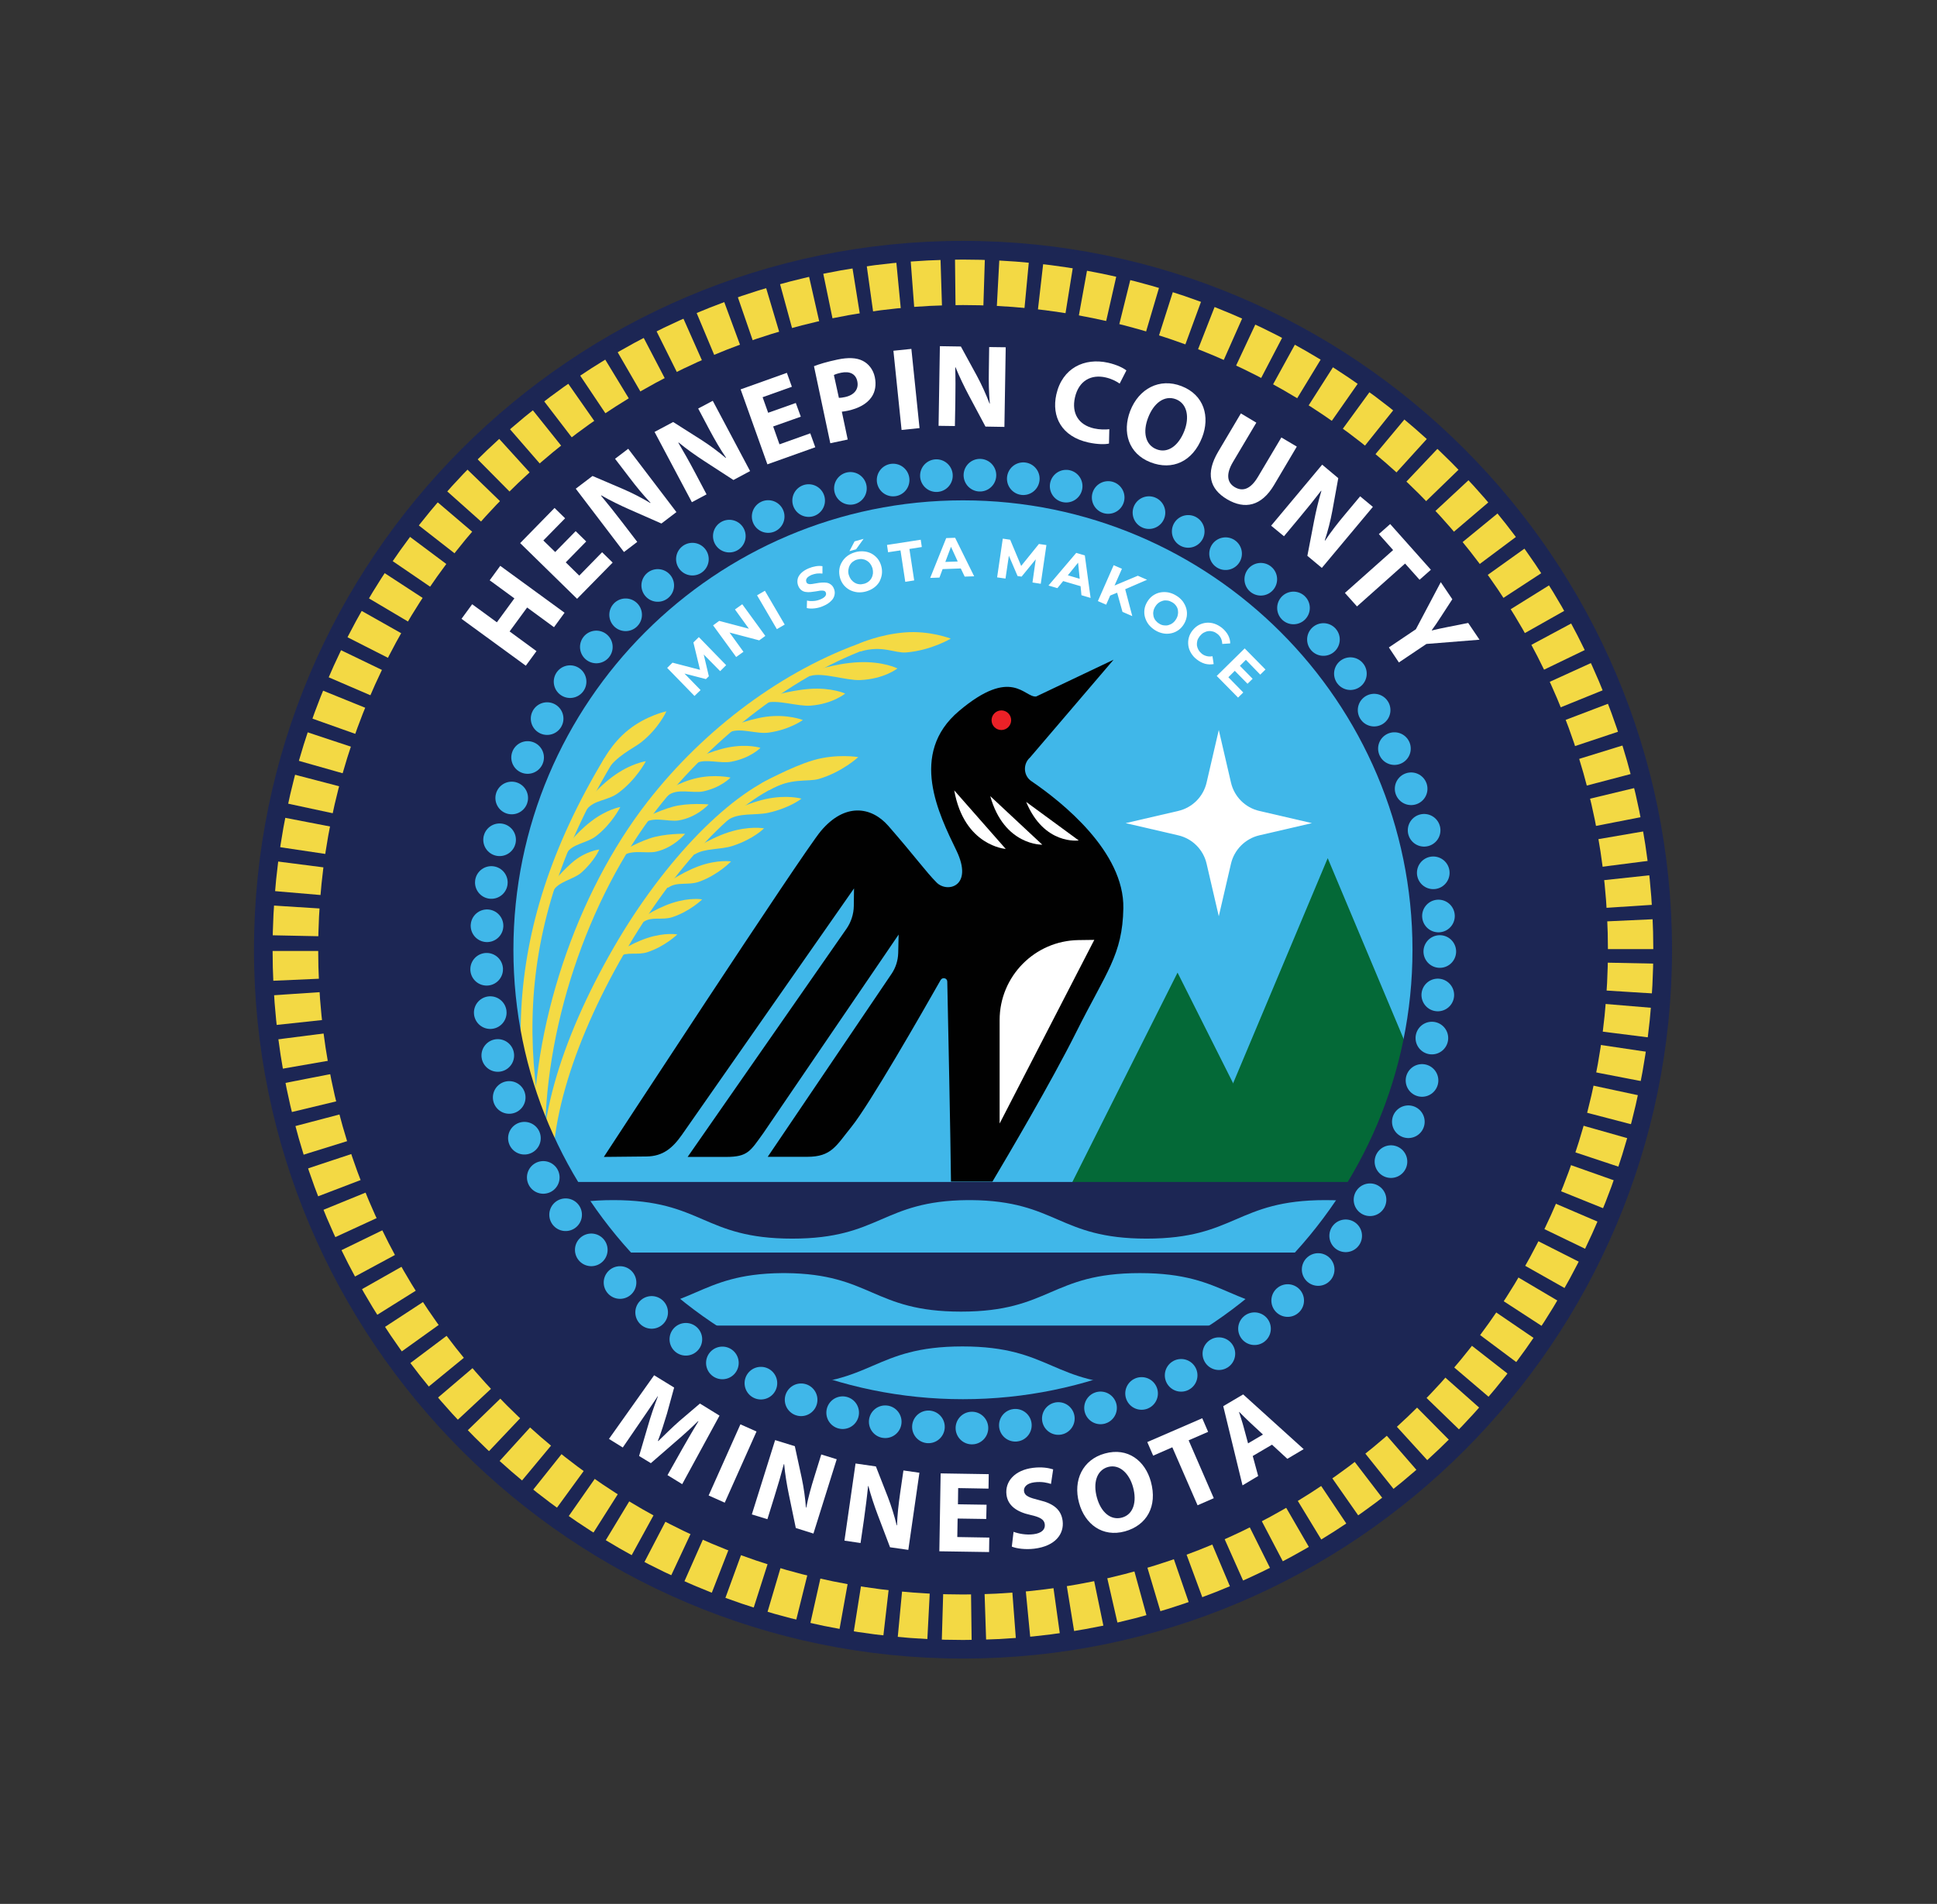 <?xml version="1.0" encoding="utf-8"?>
<!-- Generator: Adobe Illustrator 27.9.5, SVG Export Plug-In . SVG Version: 9.03 Build 54986)  -->
<svg version="1.1" id="Layer_1" xmlns="http://www.w3.org/2000/svg" xmlns:xlink="http://www.w3.org/1999/xlink" x="0px" y="0px"
	 viewBox="0 0 178 175" style="enable-background:new 0 0 178 175;" xml:space="preserve">
<rect x="0" y="0" width="178" height="175" fill="#333333" stroke="none"/>
<style type="text/css">
	.st0{clip-path:url(#SVGID_00000083789607499292037930000002065509367032112040_);fill:#F3D944;}
	.st1{clip-path:url(#SVGID_00000083789607499292037930000002065509367032112040_);fill:#1C2654;}
	.st2{clip-path:url(#SVGID_00000082341122300532933170000015776645026036767631_);fill:#40B7E9;}
	.st3{clip-path:url(#SVGID_00000082341122300532933170000015776645026036767631_);fill:#046937;}
	.st4{clip-path:url(#SVGID_00000082341122300532933170000015776645026036767631_);fill:#1C2654;}
	.st5{clip-path:url(#SVGID_00000082341122300532933170000015776645026036767631_);fill:#F4DA44;}
	.st6{clip-path:url(#SVGID_00000082341122300532933170000015776645026036767631_);fill:#FFFFFF;}
	.st7{clip-path:url(#SVGID_00000082341122300532933170000015776645026036767631_);fill:#010101;}
	.st8{clip-path:url(#SVGID_00000082341122300532933170000015776645026036767631_);fill:#EA2127;}
	.st9{clip-path:url(#SVGID_00000078021595612142313080000012122767964921995448_);fill:#FFFFFF;}
	.st10{clip-path:url(#SVGID_00000078021595612142313080000012122767964921995448_);fill:#1C2654;}
	.st11{fill:#FFFFFF;}
	.st12{fill:none;stroke:#40B7E9;stroke-width:3;stroke-linecap:round;stroke-miterlimit:5;stroke-dasharray:0,4;}
</style>
<g>
	<defs>
		<rect id="SVGID_1_" x="20.22" y="19" width="136.6" height="136.6"/>
	</defs>
	<clipPath id="SVGID_00000080177245476766676630000010196942293946277505_">
		<use xlink:href="#SVGID_1_"  style="overflow:visible;"/>
	</clipPath>
	<path style="clip-path:url(#SVGID_00000080177245476766676630000010196942293946277505_);fill:#F3D944;" d="M24.2,87.3
		c0-35.51,28.79-64.3,64.3-64.3c35.51,0,64.3,28.79,64.3,64.3s-28.79,64.3-64.3,64.3C52.98,151.59,24.2,122.81,24.2,87.3"/>
	<path style="clip-path:url(#SVGID_00000080177245476766676630000010196942293946277505_);fill:#1C2654;" d="M29.24,87.3
		c0-32.73,26.53-59.26,59.26-59.26c32.73,0,59.26,26.53,59.26,59.26s-26.53,59.26-59.26,59.26C55.77,146.55,29.24,120.02,29.24,87.3
		"/>
</g>
<g>
	<defs>
		<path id="SVGID_00000163765386986370187960000005262801686725142192_" d="M45.96,87.34c0,23.32,18.91,42.23,42.23,42.23
			c23.32,0,42.23-18.91,42.23-42.23c0-23.32-18.9-42.23-42.23-42.23C64.86,45.11,45.96,64.01,45.96,87.34"/>
	</defs>
	<clipPath id="SVGID_00000013174698985895520770000016062588495579786903_">
		<use xlink:href="#SVGID_00000163765386986370187960000005262801686725142192_"  style="overflow:visible;"/>
	</clipPath>
	
		<rect x="45.61" y="37.15" style="clip-path:url(#SVGID_00000013174698985895520770000016062588495579786903_);fill:#40B7E9;" width="90.62" height="72.21"/>
	<polygon style="clip-path:url(#SVGID_00000013174698985895520770000016062588495579786903_);fill:#046937;" points="118.06,109.01 
		98.36,109.01 108.21,89.4 	"/>
	<polygon style="clip-path:url(#SVGID_00000013174698985895520770000016062588495579786903_);fill:#046937;" points="134.66,109.01 
		109.35,109.01 122.01,78.88 	"/>
	
		<rect x="48.45" y="108.64" style="clip-path:url(#SVGID_00000013174698985895520770000016062588495579786903_);fill:#1C2654;" width="77.8" height="23.4"/>
	<path style="clip-path:url(#SVGID_00000013174698985895520770000016062588495579786903_);fill:#40B7E9;" d="M187.57,115.13H-9.42
		l0.02-4.82c8.22,0,8.22,2.55,16.44,2.55c8.22,0,8.22-2.55,16.44-2.55c8.22,0,8.22,3.54,16.44,3.54s8.22-3.54,16.44-3.54
		c8.22,0,8.22,3.54,16.44,3.54c8.11,0,8.22-3.47,16.12-3.54c0.05,0,0.11,0,0.16,0c0.06,0,0.11,0,0.16,0
		c7.9,0.07,8.01,3.54,16.12,3.54c8.22,0,8.22-3.54,16.44-3.54c8.22,0,8.22,3.54,16.44,3.54c8.22,0,8.22-3.54,16.44-3.54
		c8.22,0,8.22,2.55,16.44,2.55c8.22,0,8.22-2.55,16.44-2.55L187.57,115.13z"/>
	<path style="clip-path:url(#SVGID_00000013174698985895520770000016062588495579786903_);fill:#40B7E9;" d="M170.51,121.84H-26.47
		l0.02-4.82c8.22,0,8.22,2.55,16.44,2.55c8.22,0,8.22-2.55,16.44-2.55c8.22,0,8.22,3.54,16.44,3.54s8.22-3.54,16.44-3.54
		c8.22,0,8.22,3.54,16.44,3.54c8.11,0,8.22-3.47,16.12-3.54c0.05,0,0.11,0,0.16,0c0.06,0,0.11,0,0.16,0
		c7.9,0.07,8.01,3.54,16.12,3.54c8.22,0,8.22-3.54,16.44-3.54c8.22,0,8.22,3.54,16.44,3.54c8.22,0,8.22-3.54,16.44-3.54
		c8.22,0,8.22,2.55,16.44,2.55c8.22,0,8.22-2.55,16.44-2.55L170.51,121.84z"/>
	<path style="clip-path:url(#SVGID_00000013174698985895520770000016062588495579786903_);fill:#40B7E9;" d="M154.2,129.46H-42.78
		l0.02-5.7c8.22,0,8.22,2.55,16.44,2.55c8.22,0,8.22-2.55,16.44-2.55c8.22,0,8.22,3.54,16.44,3.54c8.22,0,8.22-3.54,16.44-3.54
		c8.22,0,8.22,3.54,16.44,3.54c8.11,0,8.22-3.47,16.12-3.54c0.05,0,0.11,0,0.16,0c0.06,0,0.11,0,0.16,0
		c7.9,0.07,8.01,3.54,16.12,3.54c8.22,0,8.22-3.54,16.44-3.54c8.22,0,8.22,3.54,16.44,3.54c8.22,0,8.22-3.54,16.44-3.54
		c8.22,0,8.22,2.55,16.44,2.55c8.22,0,8.22-2.55,16.44-2.55L154.2,129.46z"/>
	<path style="clip-path:url(#SVGID_00000013174698985895520770000016062588495579786903_);fill:#F4DA44;" d="M51.77,114.89
		c-5.49-15.2-6.07-28.86,3.77-45.21l1.05-0.08c-9.9,16.28-9.1,29.33-3.82,44.94L51.77,114.89z"/>
	<path style="clip-path:url(#SVGID_00000013174698985895520770000016062588495579786903_);fill:#F4DA44;" d="M50.14,110.34
		c-1.25-6.14,1.28-14.63,6.27-23.27c4.65-8.06,10.9-14.45,15.73-16.06l0.21,0.88c-4.59,1.53-10.46,7.89-14.98,15.73
		c-4.86,8.41-7.49,16.96-6.29,22.85L50.14,110.34z"/>
	<path style="clip-path:url(#SVGID_00000013174698985895520770000016062588495579786903_);fill:#F4DA44;" d="M49.01,105.4
		c-0.23-10.98,3.95-23.29,10.48-31.69c5.3-6.82,12.6-12.19,20.01-14.75l0.85,0.43c-7.22,2.49-14.81,8.35-19.99,15
		c-6.38,8.2-10.49,20.4-10.26,31.13L49.01,105.4z"/>
	<polygon style="clip-path:url(#SVGID_00000013174698985895520770000016062588495579786903_);fill:#FFFFFF;" points="91.14,105.94 
		100.56,86.39 100.35,77.37 92.48,71.81 86.35,70.85 90.57,81.59 88.84,90.6 	"/>
	<path style="clip-path:url(#SVGID_00000013174698985895520770000016062588495579786903_);fill:#010101;" d="M94.66,69.62l7.67-8.98
		l-7.11,3.38c-1.1,0.12-2.21-2.79-7.09,1.33c-4.67,3.94-1.83,9.53-0.24,12.83c1.59,3.3-0.83,3.92-1.81,2.95
		c-0.98-0.98-1.98-2.39-4.44-5.21c-1.58-1.81-4.02-2.14-6.21,0.47c-1.68,2-19.94,29.95-19.94,29.95l3.92-0.04
		c1.51-0.02,2.39-0.76,3.26-2l15.81-22.64l-0.02,1.61c-0.01,0.76-0.25,1.49-0.68,2.11l-14.59,20.96h3.53c2.02,0,2.23-0.54,3.42-2.18
		L82.58,85.9l-0.04,1.71c-0.02,0.68-0.23,1.34-0.61,1.9l-11.38,16.82h3.63c2.24,0,2.65-1.01,4.06-2.75
		c1.66-2.05,6.51-10.52,8.2-13.5c0.17-0.29,0.61-0.18,0.61,0.15c0.08,3.63,0.3,14.49,0.34,18.38h3.81c1.44-2.42,5.41-9.16,7.68-13.7
		c2.81-5.62,4.27-7.13,4.35-11.43c0.09-5.19-5.62-9.75-8.44-11.67C94.04,71.31,93.98,70.22,94.66,69.62"/>
	<path style="clip-path:url(#SVGID_00000013174698985895520770000016062588495579786903_);fill:#EA2127;" d="M91.12,66.2
		c0-0.49,0.4-0.9,0.9-0.9s0.9,0.4,0.9,0.9c0,0.49-0.4,0.9-0.9,0.9S91.12,66.7,91.12,66.2"/>
	<path style="clip-path:url(#SVGID_00000013174698985895520770000016062588495579786903_);fill:#FFFFFF;" d="M99.13,77.25
		c0,0-3.17,0.47-4.83-3.54L99.13,77.25z"/>
	<path style="clip-path:url(#SVGID_00000013174698985895520770000016062588495579786903_);fill:#FFFFFF;" d="M95.78,77.64
		c0,0-3.5,0.11-4.78-4.46L95.78,77.64z"/>
	<path style="clip-path:url(#SVGID_00000013174698985895520770000016062588495579786903_);fill:#FFFFFF;" d="M87.69,72.65l4.73,5.38
		C92.42,78.03,88.6,77.77,87.69,72.65"/>
	<path style="clip-path:url(#SVGID_00000013174698985895520770000016062588495579786903_);fill:#FFFFFF;" d="M91.86,103.27v-9.51
		c0-4.01,3.22-7.29,7.24-7.35l1.46-0.02L91.86,103.27z"/>
	<path style="clip-path:url(#SVGID_00000013174698985895520770000016062588495579786903_);fill:#F4DA44;" d="M79.01,59.13
		c0,0-0.81,0.58,0.07,0.75c2.02-0.6,3.14,0.18,4.2,0.09c2.3-0.19,4.09-1.27,4.09-1.27s-1.94-0.76-4.24-0.57
		C80.82,58.32,79.01,59.13,79.01,59.13"/>
	<path style="clip-path:url(#SVGID_00000013174698985895520770000016062588495579786903_);fill:#F4DA44;" d="M69.97,72
		c0,0-0.14,0.63,0.73,0.62c1.97-1.16,3.55-0.73,4.54-1.02c2.15-0.63,3.63-2.01,3.63-2.01s-1.99-0.34-4.14,0.29
		C72.59,70.52,69.97,72,69.97,72"/>
	<path style="clip-path:url(#SVGID_00000013174698985895520770000016062588495579786903_);fill:#F4DA44;" d="M74.4,61.79
		c0,0-0.48,0.18,0.07,0.34c1.12-0.35,3.28,0.43,4.57,0.38c2.23-0.1,3.43-1.07,3.43-1.07s-1.33-0.67-3.55-0.57
		C76.68,60.96,74.4,61.79,74.4,61.79"/>
	<path style="clip-path:url(#SVGID_00000013174698985895520770000016062588495579786903_);fill:#F4DA44;" d="M70.49,64.12
		c0,0-0.63,0.37-0.13,0.5c1.02-0.35,2.94,0.33,4.12,0.24c2.03-0.15,3.19-1.11,3.19-1.11s-1.23-0.57-3.27-0.43
		C72.37,63.48,70.49,64.12,70.49,64.12"/>
	<path style="clip-path:url(#SVGID_00000013174698985895520770000016062588495579786903_);fill:#F4DA44;" d="M66.52,67.06
		c0,0,0.1,0.13,0.59,0.22c0.96-0.4,2.39,0.21,3.52,0.06c1.95-0.27,3.15-1.16,3.15-1.16s-1.42-0.56-3.37-0.3
		C68.46,66.15,66.52,67.06,66.52,67.06"/>
	<path style="clip-path:url(#SVGID_00000013174698985895520770000016062588495579786903_);fill:#F4DA44;" d="M66.42,75
		c0,0-0.11,0.36,0.41,0.41c1.02-0.75,2.6-0.44,3.76-0.7c2-0.44,3.06-1.3,3.06-1.3s-1.3-0.39-3.3,0.04C68.35,73.9,66.42,75,66.42,75"
		/>
	<path style="clip-path:url(#SVGID_00000013174698985895520770000016062588495579786903_);fill:#F4DA44;" d="M63.21,78.41
		c0,0,0.13,0.11,0.64,0.12c0.9-0.58,2.36-0.41,3.48-0.78c1.93-0.63,2.88-1.61,2.88-1.61s-1.33-0.26-3.26,0.36
		C65.02,77.13,63.21,78.41,63.21,78.41"/>
	<path style="clip-path:url(#SVGID_00000013174698985895520770000016062588495579786903_);fill:#F4DA44;" d="M60.83,81.49
		c0,0,0.12,0.1,0.59,0.09c0.81-0.57,1.82-0.17,2.84-0.54c1.76-0.64,2.92-1.86,2.92-1.86s-1.23-0.2-2.98,0.44
		C62.45,80.26,60.83,81.49,60.83,81.49"/>
	<path style="clip-path:url(#SVGID_00000013174698985895520770000016062588495579786903_);fill:#F4DA44;" d="M58.62,84.62
		c0,0,0.11,0.09,0.54,0.1c0.76-0.5,1.68-0.11,2.63-0.42c1.63-0.54,2.74-1.63,2.74-1.63s-1.12-0.21-2.76,0.33
		C60.14,83.53,58.62,84.62,58.62,84.62"/>
	<path style="clip-path:url(#SVGID_00000013174698985895520770000016062588495579786903_);fill:#F4DA44;" d="M56.33,87.84
		c0,0,0.11,0.09,0.54,0.1c0.76-0.5,1.68-0.11,2.63-0.42c1.63-0.54,2.74-1.63,2.74-1.63s-1.12-0.21-2.76,0.33
		C57.85,86.75,56.33,87.84,56.33,87.84"/>
	<path style="clip-path:url(#SVGID_00000013174698985895520770000016062588495579786903_);fill:#F4DA44;" d="M63.46,69.95
		c0,0,0.1,0.11,0.55,0.18c0.86-0.41,2.18,0.08,3.21-0.12c1.77-0.34,2.66-1.27,2.66-1.27s-1.14-0.38-2.91-0.05
		C65.2,69.03,63.46,69.95,63.46,69.95"/>
	<path style="clip-path:url(#SVGID_00000013174698985895520770000016062588495579786903_);fill:#F4DA44;" d="M55.33,70.08
		c0,0-0.43,1.08,0.35,0.86c0.99-1.51,2.49-2.12,3.24-2.71c1.63-1.29,2.32-2.85,2.32-2.85s-1.84,0.39-3.47,1.69
		C56.14,68.36,55.33,70.08,55.33,70.08"/>
	<path style="clip-path:url(#SVGID_00000013174698985895520770000016062588495579786903_);fill:#F4DA44;" d="M53.28,74.46
		c0,0,0.16,0.07,0.66-0.09c0.69-0.86,1.9-0.76,2.87-1.48c1.68-1.24,2.54-2.92,2.54-2.92s-1.38,0.18-3.06,1.42
		C54.62,72.62,53.28,74.46,53.28,74.46"/>
	<path style="clip-path:url(#SVGID_00000013174698985895520770000016062588495579786903_);fill:#F4DA44;" d="M51.92,78
		c0,0-0.34,0.64,0.11,0.49c0.5-0.94,1.89-0.97,2.75-1.64C56.26,75.7,57,74.18,57,74.18s-1.23,0.19-2.71,1.34
		C52.81,76.66,51.92,78,51.92,78"/>
	<path style="clip-path:url(#SVGID_00000013174698985895520770000016062588495579786903_);fill:#F4DA44;" d="M50.73,81.29
		c0,0-0.32,0.82,0.07,0.66c0.46-0.93,1.9-1.1,2.62-1.74c1.24-1.1,1.65-2.13,1.65-2.13s-1.31,0.15-2.55,1.25
		C51.28,80.43,50.73,81.29,50.73,81.29"/>
	<path style="clip-path:url(#SVGID_00000013174698985895520770000016062588495579786903_);fill:#F4DA44;" d="M61.12,72.77
		c0,0-0.21,0.35,0.21,0.4c0.84-0.77,2.33-0.22,3.3-0.43c1.66-0.36,2.5-1.27,2.5-1.27s-1.41-0.32-3.06,0.04
		C62.41,71.87,61.12,72.77,61.12,72.77"/>
	<path style="clip-path:url(#SVGID_00000013174698985895520770000016062588495579786903_);fill:#F4DA44;" d="M65.12,73.94
		c0,0-1.08,1.2-2.76,1.47c-0.97,0.16-2.44-0.45-3.26,0.34c-0.43-0.04-0.22-0.4-0.22-0.4s1.52-0.8,2.95-1.2
		C63.25,73.77,65.12,73.94,65.12,73.94"/>
	<path style="clip-path:url(#SVGID_00000013174698985895520770000016062588495579786903_);fill:#F4DA44;" d="M62.96,76.64
		c0,0-1.01,1.26-2.66,1.64c-0.96,0.22-2.46-0.29-3.23,0.55c-0.43-0.01-0.25-0.38-0.25-0.38s1.46-0.9,2.86-1.38
		C61.09,76.59,62.96,76.64,62.96,76.64"/>
</g>
<g>
	<defs>
		<rect id="SVGID_00000182526780845706041680000013747629037034582463_" x="20.22" y="19" width="136.6" height="136.6"/>
	</defs>
	<clipPath id="SVGID_00000116211635218100457420000015163372703823533696_">
		<use xlink:href="#SVGID_00000182526780845706041680000013747629037034582463_"  style="overflow:visible;"/>
	</clipPath>
	<path style="clip-path:url(#SVGID_00000116211635218100457420000015163372703823533696_);fill:#FFFFFF;" d="M113.12,79.39
		l-1.12,4.83l-1.12-4.83c-0.3-1.3-1.31-2.31-2.61-2.61l-4.83-1.12l4.83-1.12c1.3-0.3,2.31-1.31,2.61-2.61l1.12-4.83l1.12,4.83
		c0.3,1.3,1.31,2.31,2.61,2.61l4.83,1.12l-4.83,1.12C114.44,77.08,113.42,78.1,113.12,79.39"/>
	<path style="clip-path:url(#SVGID_00000116211635218100457420000015163372703823533696_);fill:#1C2654;" d="M88.49,130.67
		c-23.92,0-43.37-19.46-43.37-43.37s19.46-43.37,43.37-43.37c23.92,0,43.37,19.46,43.37,43.37S112.41,130.67,88.49,130.67z
		 M88.49,45.99c-22.78,0-41.31,18.53-41.31,41.31c0,22.78,18.53,41.31,41.31,41.31c22.78,0,41.31-18.53,41.31-41.31
		C129.8,64.52,111.27,45.99,88.49,45.99z"/>
	<path style="clip-path:url(#SVGID_00000116211635218100457420000015163372703823533696_);fill:#1C2654;" d="M88.49,152.45
		c-35.93,0-65.15-29.23-65.15-65.15c0-35.93,29.23-65.16,65.15-65.16c35.93,0,65.16,29.23,65.16,65.16
		C153.65,123.22,124.42,152.45,88.49,152.45z M88.49,23.86c-34.98,0-63.44,28.46-63.44,63.44c0,34.98,28.46,63.44,63.44,63.44
		c34.98,0,63.44-28.46,63.44-63.44C151.93,52.32,123.47,23.86,88.49,23.86z"/>
	<path style="clip-path:url(#SVGID_00000116211635218100457420000015163372703823533696_);fill:#1C2654;" d="M89.3,151.69
		l-0.07-5.43c0.41-0.01,0.82-0.01,1.24-0.03l0.18,5.43C90.2,151.68,89.75,151.69,89.3,151.69z M86.52,151.67
		c-0.45-0.01-0.9-0.03-1.35-0.05l0.28-5.42c0.41,0.02,0.82,0.04,1.23,0.05L86.52,151.67z M93.42,151.51l-0.41-5.41
		c0.41-0.03,0.82-0.07,1.23-0.11l0.52,5.4C94.32,151.44,93.87,151.48,93.42,151.51z M82.41,151.41c-0.45-0.04-0.89-0.09-1.34-0.14
		l0.62-5.39c0.41,0.05,0.82,0.09,1.23,0.13L82.41,151.41z M97.52,151.07l-0.75-5.38c0.41-0.06,0.82-0.12,1.22-0.18l0.87,5.36
		C98.41,150.94,97.97,151.01,97.52,151.07z M78.31,150.9c-0.44-0.07-0.89-0.15-1.33-0.23l0.96-5.34c0.4,0.07,0.81,0.14,1.22,0.21
		L78.31,150.9z M101.59,150.37l-1.1-5.32c0.4-0.08,0.8-0.17,1.2-0.26l1.21,5.29C102.47,150.18,102.03,150.27,101.59,150.37z
		 M74.26,150.12c-0.44-0.1-0.88-0.2-1.32-0.31l1.31-5.27c0.4,0.1,0.8,0.19,1.2,0.28L74.26,150.12z M105.61,149.4l-1.44-5.24
		c0.4-0.11,0.79-0.22,1.19-0.34l1.55,5.2C106.47,149.16,106.04,149.28,105.61,149.4z M70.26,149.08c-0.43-0.13-0.86-0.26-1.29-0.4
		l1.65-5.17c0.39,0.12,0.79,0.24,1.18,0.36L70.26,149.08z M109.55,148.18l-1.77-5.13c0.39-0.13,0.78-0.27,1.16-0.42l1.88,5.09
		C110.4,147.88,109.98,148.03,109.55,148.18z M66.33,147.78c-0.42-0.16-0.85-0.31-1.27-0.48l1.97-5.06c0.38,0.15,0.77,0.3,1.16,0.44
		L66.33,147.78z M113.4,146.7l-2.11-5c0.38-0.16,0.76-0.32,1.13-0.49l2.21,4.96C114.23,146.35,113.81,146.53,113.4,146.7z
		 M62.5,146.24c-0.41-0.18-0.83-0.37-1.23-0.56l2.3-4.92c0.37,0.17,0.75,0.34,1.13,0.51L62.5,146.24z M117.14,144.99l-2.42-4.86
		c0.37-0.18,0.73-0.37,1.1-0.56l2.52,4.81C117.94,144.59,117.55,144.79,117.14,144.99z M58.77,144.44c-0.4-0.21-0.8-0.42-1.19-0.64
		l2.61-4.76c0.36,0.2,0.73,0.39,1.09,0.58L58.77,144.44z M120.77,143.04l-2.72-4.7c0.35-0.21,0.71-0.42,1.06-0.63l2.82,4.64
		C121.55,142.58,121.16,142.81,120.77,143.04z M55.16,142.41c-0.38-0.23-0.77-0.47-1.15-0.71l2.91-4.59
		c0.35,0.22,0.7,0.44,1.05,0.65L55.16,142.41z M124.27,140.86l-3.02-4.51c0.34-0.23,0.68-0.46,1.02-0.7l3.11,4.45
		C125.01,140.35,124.64,140.61,124.27,140.86z M51.7,140.16c-0.37-0.26-0.74-0.52-1.1-0.78l3.2-4.39c0.33,0.24,0.67,0.48,1.01,0.72
		L51.7,140.16z M127.62,138.46l-3.3-4.31c0.33-0.25,0.65-0.5,0.97-0.76l3.39,4.24C128.33,137.91,127.98,138.18,127.62,138.46z
		 M48.39,137.69c-0.35-0.28-0.7-0.56-1.05-0.85l3.47-4.17c0.32,0.26,0.64,0.52,0.96,0.78L48.39,137.69z M130.81,135.85l-3.56-4.1
		c0.31-0.27,0.62-0.54,0.92-0.82l3.66,4.02C131.48,135.25,131.15,135.55,130.81,135.85z M45.25,135.02
		c-0.33-0.3-0.66-0.61-0.99-0.92l3.73-3.94c0.3,0.28,0.6,0.56,0.91,0.84L45.25,135.02z M133.83,133.03l-3.82-3.86
		c0.29-0.29,0.58-0.58,0.87-0.88l3.9,3.78C134.47,132.4,134.15,132.72,133.83,133.03z M42.28,132.15c-0.31-0.32-0.62-0.65-0.93-0.98
		l3.97-3.7c0.28,0.3,0.56,0.6,0.85,0.9L42.28,132.15z M136.67,130.04l-4.06-3.6c0.27-0.31,0.54-0.62,0.81-0.93l4.13,3.52
		C137.26,129.36,136.97,129.7,136.67,130.04z M39.5,129.1c-0.29-0.34-0.58-0.69-0.86-1.03l4.2-3.44c0.26,0.32,0.53,0.63,0.79,0.95
		L39.5,129.1z M139.31,126.86l-4.28-3.34c0.25-0.32,0.5-0.65,0.75-0.98l4.35,3.25C139.86,126.15,139.59,126.51,139.31,126.86z
		 M36.92,125.88c-0.27-0.36-0.54-0.72-0.8-1.09l4.41-3.16c0.24,0.33,0.48,0.67,0.73,0.99L36.92,125.88z M141.74,123.53l-4.49-3.06
		c0.23-0.34,0.46-0.68,0.68-1.03l4.55,2.96C142.25,122.78,142,123.16,141.74,123.53z M34.56,122.5c-0.25-0.38-0.49-0.75-0.72-1.13
		l4.6-2.88c0.22,0.35,0.44,0.7,0.66,1.04L34.56,122.5z M143.96,120.04l-4.67-2.76c0.21-0.35,0.42-0.71,0.62-1.07l4.73,2.67
		C144.42,119.26,144.19,119.65,143.96,120.04z M32.41,118.98c-0.22-0.39-0.44-0.78-0.65-1.18l4.78-2.58c0.2,0.36,0.39,0.72,0.6,1.08
		L32.41,118.98z M145.95,116.41l-4.84-2.45c0.19-0.37,0.37-0.74,0.55-1.11l4.89,2.36C146.35,115.61,146.16,116.01,145.95,116.41z
		 M30.5,115.34c-0.19-0.4-0.39-0.81-0.57-1.22l4.93-2.27c0.17,0.37,0.35,0.75,0.53,1.11L30.5,115.34z M147.7,112.67l-4.99-2.14
		c0.16-0.38,0.32-0.76,0.48-1.14l5.03,2.03C148.05,111.84,147.88,112.26,147.7,112.67z M28.82,111.57c-0.17-0.42-0.33-0.83-0.5-1.26
		l5.07-1.94c0.15,0.38,0.3,0.77,0.45,1.15L28.82,111.57z M149.21,108.81l-5.12-1.81c0.14-0.39,0.27-0.78,0.4-1.17l5.15,1.71
		C149.51,107.96,149.36,108.39,149.21,108.81z M27.39,107.7c-0.14-0.43-0.28-0.85-0.41-1.28l5.18-1.61
		c0.12,0.39,0.25,0.79,0.38,1.18L27.39,107.7z M150.47,104.88l-5.22-1.48c0.11-0.39,0.22-0.79,0.32-1.19l5.25,1.37
		C150.71,104.01,150.59,104.44,150.47,104.88z M26.21,103.75c-0.11-0.43-0.22-0.87-0.33-1.31l5.28-1.27c0.1,0.4,0.2,0.8,0.3,1.2
		L26.21,103.75z M151.46,100.87l-5.31-1.14c0.09-0.4,0.17-0.81,0.25-1.21l5.33,1.03C151.65,99.99,151.56,100.43,151.46,100.87z
		 M25.29,99.72c-0.09-0.44-0.17-0.88-0.24-1.33l5.35-0.93c0.07,0.41,0.15,0.81,0.22,1.22L25.29,99.72z M152.2,96.81l-5.37-0.8
		c0.06-0.41,0.12-0.81,0.17-1.22l5.39,0.68C152.32,95.92,152.26,96.36,152.2,96.81z M24.63,95.65c-0.06-0.45-0.11-0.89-0.16-1.34
		l5.4-0.58c0.04,0.41,0.09,0.82,0.15,1.23L24.63,95.65z M152.67,92.71l-5.41-0.45c0.03-0.41,0.06-0.82,0.09-1.23l5.42,0.34
		C152.74,91.81,152.71,92.26,152.67,92.71z M24.23,91.54c-0.03-0.45-0.05-0.9-0.07-1.35l5.42-0.24c0.02,0.41,0.04,0.82,0.07,1.23
		L24.23,91.54z M152.88,88.59l-5.43-0.11c0.01-0.39,0.01-0.79,0.01-1.18v-0.06h5.43v0.06C152.89,87.73,152.89,88.16,152.88,88.59z
		 M29.52,87.41h-5.43V87.3c0-0.45,0-0.9,0.01-1.35l5.43,0.11c-0.01,0.41-0.01,0.82-0.01,1.24V87.41z M147.41,84.7
		c-0.02-0.41-0.04-0.83-0.07-1.24l5.42-0.35c0.03,0.45,0.05,0.89,0.07,1.34L147.41,84.7z M29.64,83.52l-5.42-0.34
		c0.03-0.45,0.06-0.9,0.1-1.35l5.41,0.46C29.7,82.7,29.67,83.11,29.64,83.52z M147.13,80.93c-0.04-0.41-0.09-0.82-0.14-1.23
		l5.38-0.69c0.06,0.44,0.11,0.89,0.16,1.34L147.13,80.93z M30,79.76l-5.39-0.69c0.06-0.45,0.12-0.89,0.18-1.34l5.37,0.8
		C30.11,78.94,30.05,79.35,30,79.76z M146.6,77.18c-0.07-0.41-0.14-0.81-0.22-1.21l5.33-1.04c0.09,0.44,0.17,0.88,0.24,1.33
		L146.6,77.18z M30.6,76.02l-5.33-1.03c0.09-0.44,0.18-0.88,0.27-1.32l5.31,1.14C30.76,75.22,30.68,75.62,30.6,76.02z M145.84,73.48
		c-0.1-0.4-0.2-0.8-0.3-1.2l5.25-1.38c0.11,0.43,0.22,0.87,0.33,1.31L145.84,73.48z M31.43,72.34l-5.25-1.37
		c0.11-0.44,0.23-0.87,0.35-1.3l5.22,1.48C31.65,71.54,31.54,71.94,31.43,72.34z M144.84,69.84c-0.12-0.39-0.25-0.78-0.38-1.17
		l5.15-1.72c0.14,0.43,0.28,0.86,0.41,1.29L144.84,69.84z M32.51,68.72l-5.15-1.71c0.14-0.43,0.29-0.86,0.44-1.28l5.12,1.82
		C32.77,67.93,32.64,68.32,32.51,68.72z M143.61,66.27c-0.15-0.38-0.3-0.77-0.45-1.15l5.03-2.04c0.17,0.42,0.33,0.84,0.49,1.26
		L143.61,66.27z M33.82,65.16l-5.03-2.04c0.17-0.42,0.34-0.83,0.52-1.25l4.99,2.15C34.13,64.4,33.97,64.78,33.82,65.16z
		 M142.15,62.79c-0.17-0.37-0.34-0.74-0.52-1.11l4.89-2.36c0.2,0.4,0.39,0.81,0.57,1.22L142.15,62.79z M35.35,61.7l-4.89-2.36
		c0.2-0.41,0.4-0.81,0.6-1.21l4.84,2.46C35.71,60.96,35.53,61.33,35.35,61.7z M140.47,59.41c-0.19-0.36-0.39-0.72-0.59-1.08
		l4.73-2.67c0.22,0.39,0.44,0.78,0.65,1.18L140.47,59.41z M37.11,58.34l-4.73-2.67c0.22-0.39,0.45-0.78,0.68-1.17l4.67,2.77
		C37.52,57.63,37.31,57.98,37.11,58.34z M138.58,56.15c-0.22-0.35-0.44-0.69-0.66-1.04l4.55-2.97c0.25,0.38,0.49,0.75,0.72,1.14
		L138.58,56.15z M39.07,55.11l-4.55-2.97c0.25-0.38,0.5-0.75,0.75-1.12l4.48,3.06C39.53,54.42,39.3,54.76,39.07,55.11z
		 M136.48,53.01c-0.24-0.33-0.48-0.67-0.73-1l4.35-3.25c0.27,0.36,0.53,0.72,0.8,1.09L136.48,53.01z M41.24,52.01l-4.35-3.25
		c0.27-0.36,0.54-0.72,0.82-1.07l4.28,3.34C41.74,51.35,41.49,51.68,41.24,52.01z M134.18,50.01c-0.26-0.32-0.53-0.64-0.79-0.95
		l4.13-3.52c0.29,0.34,0.58,0.69,0.86,1.03L134.18,50.01z M43.6,49.05l-4.13-3.52c0.29-0.34,0.59-0.68,0.89-1.02l4.05,3.61
		C44.14,48.43,43.87,48.74,43.6,49.05z M131.7,47.16c-0.28-0.3-0.56-0.6-0.85-0.9l3.9-3.78c0.31,0.32,0.62,0.65,0.93,0.98
		L131.7,47.16z M46.15,46.26l-3.9-3.78c0.31-0.32,0.63-0.64,0.95-0.96l3.82,3.86C46.72,45.67,46.43,45.96,46.15,46.26z
		 M129.04,44.48c-0.3-0.28-0.6-0.56-0.91-0.84l3.65-4.02c0.33,0.3,0.66,0.61,0.99,0.92L129.04,44.48z M48.86,43.63l-3.65-4.02
		c0.33-0.3,0.67-0.6,1.01-0.9l3.56,4.1C49.47,43.08,49.17,43.35,48.86,43.63z M126.21,41.97c-0.32-0.26-0.64-0.52-0.96-0.78
		l3.39-4.24c0.35,0.28,0.7,0.56,1.05,0.85L126.21,41.97z M51.74,41.18l-3.39-4.24c0.35-0.28,0.7-0.56,1.06-0.83l3.3,4.31
		C52.38,40.67,52.06,40.92,51.74,41.18z M123.23,39.64c-0.33-0.24-0.67-0.48-1.01-0.72l3.11-4.45c0.37,0.26,0.74,0.52,1.1,0.78
		L123.23,39.64z M54.77,38.92l-3.11-4.45c0.37-0.26,0.74-0.51,1.11-0.76l3.02,4.51C55.44,38.45,55.1,38.68,54.77,38.92z
		 M120.1,37.51c-0.35-0.22-0.7-0.44-1.05-0.65l2.82-4.64c0.39,0.23,0.77,0.47,1.15,0.71L120.1,37.51z M57.93,36.86l-2.82-4.64
		c0.38-0.23,0.77-0.46,1.16-0.69l2.72,4.7C58.63,36.43,58.28,36.64,57.93,36.86z M116.85,35.58c-0.36-0.2-0.72-0.39-1.09-0.58
		l2.51-4.81c0.4,0.21,0.8,0.42,1.19,0.64L116.85,35.58z M61.21,35l-2.51-4.81c0.4-0.21,0.8-0.41,1.2-0.61l2.42,4.86
		C61.94,34.62,61.58,34.81,61.21,35z M113.47,33.86c-0.37-0.17-0.75-0.35-1.13-0.51l2.2-4.96c0.41,0.18,0.82,0.37,1.23,0.56
		L113.47,33.86z M64.61,33.36l-2.2-4.96c0.41-0.18,0.82-0.36,1.23-0.53l2.1,5.01C65.36,33.03,64.98,33.2,64.61,33.36z M109.99,32.37
		c-0.38-0.15-0.77-0.3-1.16-0.44l1.87-5.1c0.42,0.16,0.85,0.32,1.27,0.48L109.99,32.37z M68.1,31.95l-1.88-5.09
		c0.42-0.16,0.85-0.31,1.27-0.45l1.77,5.13C68.87,31.67,68.48,31.81,68.1,31.95z M106.42,31.1c-0.39-0.12-0.79-0.25-1.18-0.36
		l1.54-5.21c0.43,0.13,0.86,0.26,1.29,0.4L106.42,31.1z M71.68,30.76l-1.55-5.2c0.43-0.13,0.86-0.25,1.3-0.37l1.43,5.24
		C72.47,30.53,72.08,30.64,71.68,30.76z M102.79,30.07c-0.4-0.1-0.8-0.19-1.2-0.29l1.2-5.29c0.44,0.1,0.88,0.2,1.31,0.31
		L102.79,30.07z M75.34,29.8l-1.2-5.29c0.44-0.1,0.88-0.19,1.32-0.29l1.1,5.32C76.14,29.62,75.74,29.71,75.34,29.8z M99.09,29.28
		c-0.4-0.07-0.81-0.14-1.22-0.21l0.86-5.36c0.45,0.07,0.89,0.15,1.33,0.23L99.09,29.28z M79.05,29.08l-0.86-5.36
		c0.44-0.07,0.89-0.14,1.33-0.2l0.75,5.38C79.86,28.95,79.45,29.01,79.05,29.08z M95.35,28.72c-0.41-0.05-0.82-0.09-1.23-0.13
		l0.51-5.41c0.45,0.04,0.9,0.09,1.34,0.14L95.35,28.72z M82.8,28.6l-0.52-5.4c0.45-0.04,0.89-0.08,1.34-0.11l0.41,5.41
		C83.62,28.52,83.21,28.56,82.8,28.6z M91.59,28.41c-0.41-0.02-0.82-0.04-1.23-0.05l0.17-5.43c0.45,0.01,0.9,0.03,1.35,0.06
		L91.59,28.41z M86.57,28.36l-0.17-5.43c0.45-0.01,0.9-0.02,1.35-0.03l0.06,5.43C87.39,28.34,86.98,28.34,86.57,28.36z"/>
	<path style="clip-path:url(#SVGID_00000116211635218100457420000015163372703823533696_);fill:#FFFFFF;" d="M115.81,62.01
		l0.48-0.47l-1.91-1.94l-2.57,2.53l1.96,1.99l0.48-0.47l-1.37-1.4l0.59-0.59l1.17,1.19l0.47-0.46l-1.17-1.19l0.55-0.55L115.81,62.01
		z M112.32,59.19l0.73-0.05c0-0.27-0.07-0.53-0.2-0.77c-0.13-0.24-0.32-0.46-0.56-0.66c-0.22-0.17-0.45-0.3-0.69-0.38
		c-0.24-0.08-0.49-0.11-0.73-0.09c-0.24,0.02-0.47,0.09-0.69,0.2c-0.22,0.12-0.41,0.28-0.58,0.49c-0.17,0.21-0.29,0.44-0.35,0.67
		c-0.07,0.24-0.08,0.48-0.05,0.72c0.03,0.24,0.11,0.47,0.24,0.69c0.13,0.22,0.3,0.42,0.52,0.59c0.25,0.2,0.5,0.33,0.77,0.41
		c0.27,0.07,0.53,0.08,0.8,0.03l-0.11-0.72c-0.18,0.03-0.36,0.03-0.52-0.01c-0.17-0.04-0.32-0.11-0.46-0.22
		c-0.13-0.11-0.23-0.22-0.31-0.36c-0.07-0.13-0.12-0.27-0.14-0.41c-0.01-0.14,0-0.29,0.04-0.44c0.04-0.14,0.12-0.28,0.23-0.42
		c0.11-0.13,0.23-0.24,0.36-0.31c0.13-0.07,0.27-0.12,0.42-0.14c0.14-0.02,0.29,0,0.43,0.04c0.15,0.04,0.28,0.12,0.41,0.22
		c0.14,0.11,0.24,0.24,0.32,0.4C112.28,58.84,112.31,59.01,112.32,59.19 M109.06,56.64c0.03-0.24,0.02-0.48-0.05-0.72
		c-0.07-0.24-0.18-0.45-0.33-0.66c-0.16-0.2-0.36-0.38-0.6-0.52c-0.24-0.15-0.49-0.24-0.74-0.29c-0.25-0.04-0.5-0.04-0.74,0.01
		c-0.24,0.05-0.46,0.15-0.66,0.29c-0.2,0.14-0.37,0.33-0.51,0.56c-0.14,0.23-0.23,0.47-0.26,0.71c-0.03,0.24-0.02,0.48,0.05,0.72
		c0.07,0.24,0.18,0.46,0.33,0.66c0.16,0.2,0.36,0.38,0.6,0.53c0.24,0.15,0.49,0.24,0.74,0.29c0.25,0.05,0.5,0.04,0.74-0.01
		c0.24-0.05,0.46-0.15,0.66-0.29c0.2-0.14,0.37-0.33,0.51-0.56C108.94,57.13,109.02,56.89,109.06,56.64 M108.24,56.48
		c-0.02,0.15-0.08,0.3-0.17,0.44c-0.09,0.15-0.19,0.26-0.31,0.35c-0.12,0.09-0.25,0.15-0.39,0.19c-0.14,0.04-0.29,0.04-0.43,0.02
		c-0.15-0.02-0.29-0.07-0.42-0.16c-0.14-0.08-0.25-0.19-0.34-0.3c-0.09-0.12-0.15-0.25-0.18-0.39c-0.03-0.14-0.04-0.29-0.01-0.43
		c0.02-0.15,0.08-0.3,0.17-0.44c0.09-0.15,0.19-0.26,0.31-0.35c0.12-0.09,0.25-0.15,0.39-0.19c0.14-0.04,0.28-0.04,0.43-0.02
		c0.15,0.02,0.29,0.08,0.43,0.16c0.14,0.08,0.25,0.18,0.34,0.3c0.09,0.12,0.15,0.25,0.18,0.39
		C108.26,56.18,108.27,56.33,108.24,56.48 M103.4,54.16l2.01-0.87l-0.85-0.37l-2.14,0.9l0.68-1.54l-0.76-0.33l-1.45,3.3l0.76,0.33
		l0.37-0.84l0.64-0.26l0.49,1.76l0.9,0.39L103.4,54.16z M99.38,54.71l0.84,0.25l-0.53-3.91l-0.79-0.23l-2.55,3l0.82,0.24l0.53-0.65
		l1.6,0.47L99.38,54.71z M99.22,53.2l-1.09-0.32l0.94-1.16L99.22,53.2z M95.64,53.66l0.52-3.56L95.47,50l-1.63,2.02l-1.01-2.41
		l-0.68-0.1l-0.52,3.56l0.77,0.11l0.31-2.1l0.8,1.87l0.37,0.05l1.3-1.59l-0.3,2.13L95.64,53.66z M88.65,53l0.87-0.03l-1.75-3.54
		l-0.82,0.03l-1.47,3.66l0.85-0.03l0.29-0.78l1.67-0.06L88.65,53z M88.01,51.61l-1.14,0.04l0.52-1.39L88.01,51.61z M83.57,50.46
		l1.14-0.18l-0.1-0.67l-3.1,0.48l0.1,0.67l1.14-0.17l0.44,2.89l0.82-0.13L83.57,50.46z M81.04,52.77c0.03-0.25,0.01-0.5-0.06-0.75
		c-0.07-0.26-0.19-0.49-0.34-0.68c-0.16-0.19-0.34-0.34-0.56-0.46c-0.22-0.11-0.45-0.18-0.71-0.2c-0.25-0.02-0.52,0-0.79,0.08
		c-0.27,0.08-0.51,0.19-0.72,0.35c-0.2,0.15-0.37,0.34-0.49,0.55c-0.13,0.21-0.21,0.44-0.24,0.68c-0.03,0.24-0.01,0.49,0.06,0.76
		c0.07,0.26,0.19,0.48,0.34,0.67c0.16,0.19,0.34,0.34,0.56,0.46c0.22,0.11,0.45,0.18,0.71,0.21c0.26,0.02,0.52,0,0.8-0.08
		c0.27-0.08,0.51-0.19,0.71-0.34c0.21-0.15,0.37-0.33,0.5-0.54C80.93,53.24,81.01,53.01,81.04,52.77 M80.22,52.71
		c-0.02,0.15-0.06,0.29-0.13,0.42c-0.07,0.13-0.16,0.24-0.28,0.33c-0.12,0.09-0.25,0.16-0.41,0.2c-0.16,0.04-0.31,0.06-0.45,0.04
		c-0.15-0.02-0.28-0.06-0.41-0.14c-0.12-0.07-0.23-0.17-0.33-0.29c-0.09-0.12-0.16-0.26-0.21-0.42c-0.05-0.16-0.06-0.32-0.04-0.47
		c0.02-0.15,0.06-0.29,0.13-0.42c0.07-0.13,0.16-0.24,0.28-0.33c0.12-0.09,0.25-0.16,0.41-0.2c0.15-0.04,0.31-0.06,0.45-0.04
		c0.15,0.02,0.28,0.06,0.41,0.14c0.13,0.07,0.24,0.17,0.33,0.29c0.09,0.12,0.16,0.26,0.21,0.42C80.22,52.41,80.23,52.56,80.22,52.71
		 M78.67,50.49l0.69-0.96l-0.83,0.23l-0.47,0.9L78.67,50.49z M76.69,54.68c0.04-0.2,0.02-0.39-0.06-0.58
		c-0.07-0.17-0.17-0.3-0.29-0.38c-0.12-0.09-0.25-0.14-0.39-0.16c-0.14-0.02-0.29-0.02-0.45-0.01c-0.15,0.01-0.31,0.03-0.46,0.06
		c-0.15,0.03-0.29,0.05-0.42,0.07c-0.13,0.02-0.24,0.02-0.33-0.01c-0.09-0.02-0.16-0.08-0.19-0.17c-0.03-0.07-0.03-0.14-0.02-0.22
		c0.02-0.07,0.07-0.15,0.14-0.22c0.08-0.07,0.19-0.14,0.34-0.21c0.15-0.06,0.31-0.1,0.48-0.13c0.18-0.02,0.36-0.02,0.54,0l0-0.68
		c-0.19-0.03-0.4-0.03-0.62,0.01c-0.23,0.04-0.44,0.1-0.65,0.19c-0.31,0.13-0.55,0.29-0.72,0.47c-0.17,0.18-0.27,0.37-0.3,0.57
		c-0.03,0.2-0.01,0.39,0.07,0.58c0.07,0.17,0.17,0.3,0.29,0.39c0.12,0.09,0.25,0.14,0.39,0.16c0.15,0.02,0.3,0.03,0.45,0.01
		c0.16-0.02,0.31-0.04,0.46-0.06c0.15-0.03,0.29-0.05,0.42-0.07c0.13-0.01,0.24-0.01,0.33,0.01c0.09,0.02,0.16,0.08,0.19,0.17
		c0.03,0.07,0.03,0.14,0.01,0.21c-0.02,0.07-0.07,0.14-0.15,0.21c-0.08,0.07-0.2,0.14-0.35,0.2c-0.2,0.08-0.41,0.14-0.63,0.15
		c-0.22,0.02-0.43,0.01-0.61-0.04l-0.02,0.69c0.2,0.05,0.43,0.06,0.71,0.03c0.27-0.03,0.55-0.1,0.81-0.22
		c0.31-0.13,0.55-0.29,0.72-0.47C76.55,55.07,76.65,54.88,76.69,54.68 M71.39,57.83l0.72-0.42l-1.82-3.11l-0.72,0.42L71.39,57.83z
		 M70.33,58.45l-2.12-2.91l-0.67,0.48l1.28,1.77l-2.73-0.72l-0.56,0.41l2.12,2.91l0.67-0.48l-1.28-1.77l2.73,0.72L70.33,58.45z
		 M66.73,61.14l-2.51-2.58l-0.5,0.49l0.61,2.52l-2.53-0.66l-0.49,0.48l2.51,2.58l0.56-0.54l-1.48-1.52l1.97,0.51l0.27-0.26l-0.47-2
		l1.51,1.53L66.73,61.14z"/>
</g>
<g>
	<path class="st11" d="M43.39,55.54l2.27,1.66l1.61-2.2l-2.27-1.66l0.97-1.33l5.91,4.31l-0.97,1.33l-2.47-1.81l-1.61,2.2l2.47,1.81
		l-0.98,1.34l-5.91-4.31L43.39,55.54z"/>
</g>
<g>
	<path class="st11" d="M53.87,49.77l-1.88,1.92l1.24,1.22l2.1-2.15l0.97,0.95l-3.27,3.33l-5.23-5.12l3.16-3.23l0.97,0.95l-2,2.04
		l1.09,1.06l1.88-1.92L53.87,49.77z"/>
</g>
<g>
	<path class="st11" d="M57.34,50.74l-4.43-5.82l1.54-1.17l2.83,1.21c0.81,0.35,1.71,0.81,2.47,1.27l0.03-0.02
		c-0.67-0.7-1.3-1.47-1.96-2.34l-1.3-1.7l1.21-0.92l4.43,5.82l-1.38,1.05l-2.95-1.3c-0.82-0.36-1.77-0.82-2.58-1.29l-0.02,0.03
		c0.62,0.74,1.26,1.55,1.99,2.5l1.34,1.75L57.34,50.74z"/>
</g>
<g>
	<path class="st11" d="M63.58,46.16l-3.43-6.46l1.71-0.91l2.6,1.65c0.75,0.48,1.56,1.08,2.23,1.65l0.03-0.02
		c-0.55-0.8-1.04-1.66-1.56-2.63l-1-1.89l1.34-0.71l3.43,6.46l-1.53,0.82l-2.71-1.76c-0.75-0.49-1.62-1.1-2.33-1.69l-0.02,0.03
		c0.49,0.83,1,1.73,1.56,2.79l1.03,1.95L63.58,46.16z"/>
</g>
<g>
	<path class="st11" d="M73.59,38.3l-2.54,0.9l0.58,1.64l2.83-1.01l0.46,1.28l-4.4,1.57l-2.46-6.89l4.25-1.52l0.46,1.28l-2.69,0.96
		l0.51,1.43l2.54-0.9L73.59,38.3z"/>
</g>
<g>
	<path class="st11" d="M74.8,33.66c0.48-0.19,1.17-0.4,2.16-0.61c1-0.21,1.75-0.17,2.31,0.11c0.53,0.26,0.97,0.79,1.12,1.5
		c0.15,0.7,0.04,1.35-0.3,1.84c-0.44,0.64-1.21,1.04-2.17,1.25c-0.21,0.05-0.41,0.07-0.56,0.09l0.54,2.56l-1.6,0.34L74.8,33.66z
		 M77.09,36.57c0.14,0,0.32-0.02,0.55-0.07c0.86-0.18,1.3-0.73,1.14-1.46c-0.14-0.66-0.68-0.95-1.49-0.78
		c-0.33,0.07-0.55,0.15-0.66,0.21L77.09,36.57z"/>
</g>
<g>
	<path class="st11" d="M83.75,32.07l0.75,7.28l-1.65,0.17l-0.75-7.28L83.75,32.07z"/>
</g>
<g>
	<path class="st11" d="M86.25,39.14l0.12-7.32l1.93,0.03l1.48,2.71c0.42,0.78,0.84,1.7,1.15,2.53l0.03,0
		c-0.09-0.97-0.11-1.96-0.09-3.05l0.03-2.14l1.52,0.02l-0.12,7.32l-1.74-0.03l-1.52-2.85c-0.42-0.79-0.88-1.74-1.23-2.6l-0.03,0.01
		c0.03,0.97,0.03,2,0.01,3.19l-0.04,2.2L86.25,39.14z"/>
</g>
<g>
	<path class="st11" d="M101.91,40.77c-0.33,0.08-1.03,0.09-1.9-0.1c-2.47-0.55-3.39-2.38-2.94-4.41c0.55-2.44,2.59-3.4,4.75-2.92
		c0.84,0.19,1.43,0.5,1.69,0.71l-0.62,1.21c-0.3-0.21-0.72-0.44-1.3-0.57c-1.28-0.29-2.45,0.26-2.81,1.85
		c-0.32,1.43,0.32,2.52,1.76,2.84c0.49,0.11,1.05,0.12,1.4,0.07L101.91,40.77z"/>
</g>
<g>
	<path class="st11" d="M110.47,40.2c-0.87,2.24-2.75,3.07-4.75,2.29c-2.02-0.79-2.61-2.77-1.86-4.72c0.79-2.04,2.69-3.06,4.71-2.28
		C110.67,36.3,111.2,38.32,110.47,40.2z M105.51,38.38c-0.52,1.34-0.26,2.52,0.78,2.92c1.04,0.4,2.02-0.35,2.54-1.68
		c0.48-1.22,0.3-2.5-0.76-2.92C107.01,36.29,106.02,37.05,105.51,38.38z"/>
</g>
<g>
	<path class="st11" d="M115.45,38.85l-2.15,3.62c-0.64,1.08-0.56,1.88,0.17,2.31c0.75,0.44,1.47,0.16,2.13-0.95l2.15-3.62l1.42,0.84
		l-2.09,3.53c-1.15,1.94-2.68,2.28-4.32,1.31c-1.59-0.94-2-2.37-0.81-4.38l2.08-3.51L115.45,38.85z"/>
</g>
<g>
	<path class="st11" d="M116.81,48.32l4.69-5.61l1.48,1.24l-0.55,3.03c-0.16,0.87-0.41,1.85-0.69,2.69l0.03,0.02
		c0.54-0.81,1.14-1.59,1.85-2.43l1.37-1.64l1.17,0.97l-4.69,5.61l-1.33-1.11l0.61-3.17c0.17-0.88,0.41-1.91,0.68-2.8l-0.03-0.01
		c-0.59,0.77-1.23,1.57-2,2.49l-1.41,1.69L116.81,48.32z"/>
</g>
<g>
	<path class="st11" d="M128.02,50.56l-1.31-1.47l1.04-0.92l3.74,4.2l-1.04,0.92l-1.33-1.49l-4.42,3.94l-1.11-1.24L128.02,50.56z"/>
</g>
<g>
	<path class="st11" d="M127.63,59.51l2.48-1.67l2.29-4.33l1.06,1.57l-1.04,1.6c-0.31,0.49-0.55,0.83-0.85,1.25l0.01,0.02
		c0.47-0.12,0.92-0.21,1.47-0.32l1.87-0.37l1.04,1.54l-4.88,0.39l-2.53,1.7L127.63,59.51z"/>
</g>
<g>
	<path class="st11" d="M62.69,133.19c0.43-0.75,0.94-1.65,1.49-2.54l-0.03-0.02c-0.67,0.66-1.46,1.37-2.13,1.94l-2.21,1.92
		l-1.08-0.66l0.81-2.76c0.24-0.84,0.57-1.83,0.92-2.72l-0.02-0.01c-0.54,0.8-1.15,1.72-1.67,2.46l-1.54,2.25l-1.27-0.79l4.15-5.85
		l1.84,1.13l-0.66,2.4c-0.25,0.82-0.52,1.7-0.83,2.5l0.03,0.02c0.61-0.6,1.31-1.28,1.93-1.83l1.9-1.62l1.8,1.11l-3.43,6.3
		l-1.35-0.83L62.69,133.19z"/>
</g>
<g>
	<path class="st11" d="M69.52,131.58l-2.92,6.54l-1.48-0.66l2.92-6.54L69.52,131.58z"/>
</g>
<g>
	<path class="st11" d="M69.09,139.2l2.14-6.83l1.81,0.56l0.64,2.95c0.18,0.85,0.32,1.83,0.38,2.69l0.03,0.01
		c0.18-0.93,0.44-1.87,0.76-2.89l0.62-2l1.42,0.44l-2.14,6.83l-1.62-0.51l-0.64-3.09c-0.18-0.86-0.35-1.88-0.43-2.78l-0.03,0
		c-0.24,0.92-0.52,1.88-0.87,3l-0.64,2.06L69.09,139.2z"/>
</g>
<g>
	<path class="st11" d="M77.6,141.61l1.02-7.09l1.87,0.27l1.1,2.81c0.31,0.81,0.61,1.75,0.81,2.6l0.03,0
		c0.03-0.95,0.14-1.91,0.29-2.97l0.3-2.07l1.47,0.21l-1.02,7.09l-1.68-0.24l-1.12-2.95c-0.31-0.82-0.64-1.8-0.87-2.68l-0.03,0.01
		c-0.09,0.94-0.22,1.94-0.38,3.1l-0.31,2.13L77.6,141.61z"/>
</g>
<g>
	<path class="st11" d="M90.63,139.62l-2.63-0.04l-0.03,1.7l2.94,0.05l-0.02,1.33l-4.57-0.07l0.12-7.16l4.42,0.07l-0.02,1.33
		l-2.79-0.05l-0.02,1.49l2.63,0.04L90.63,139.62z"/>
</g>
<g>
	<path class="st11" d="M93.14,140.8c0.46,0.17,1.15,0.31,1.84,0.22c0.74-0.09,1.09-0.44,1.03-0.91c-0.05-0.44-0.42-0.66-1.31-0.86
		c-1.23-0.27-2.08-0.83-2.21-1.86c-0.15-1.21,0.75-2.26,2.43-2.47c0.8-0.1,1.41,0,1.86,0.14l-0.2,1.34c-0.3-0.1-0.83-0.24-1.53-0.15
		c-0.7,0.09-0.99,0.44-0.95,0.81c0.06,0.45,0.48,0.6,1.44,0.84c1.31,0.31,1.98,0.89,2.11,1.89c0.15,1.19-0.65,2.32-2.6,2.56
		c-0.81,0.1-1.64-0.01-2.07-0.19L93.14,140.8z"/>
</g>
<g>
	<path class="st11" d="M105.76,136.19c0.62,2.26-0.37,4.01-2.39,4.57c-2.05,0.56-3.67-0.65-4.21-2.62
		c-0.57-2.07,0.33-3.98,2.37-4.54C103.65,133.01,105.24,134.28,105.76,136.19z M100.8,137.65c0.37,1.35,1.27,2.13,2.31,1.84
		c1.05-0.29,1.38-1.46,1.01-2.8c-0.34-1.24-1.23-2.14-2.3-1.85C100.77,135.14,100.43,136.31,100.8,137.65z"/>
</g>
<g>
	<path class="st11" d="M107.73,133.03l-1.76,0.77l-0.54-1.25l5.05-2.19l0.54,1.25l-1.79,0.78l2.31,5.32l-1.49,0.65L107.73,133.03z"
		/>
</g>
<g>
	<path class="st11" d="M115.12,133.83l0.5,1.84l-1.44,0.86l-1.77-7.28l1.83-1.08l5.56,5.03l-1.5,0.89l-1.41-1.3L115.12,133.83z
		 M116.06,131.86l-1.16-1.08c-0.33-0.3-0.71-0.69-1.02-1l-0.02,0.01c0.13,0.42,0.31,0.94,0.42,1.36l0.41,1.52L116.06,131.86z"/>
</g>
<circle class="st12" cx="88.5" cy="87.46" r="43.81"/>
</svg>
